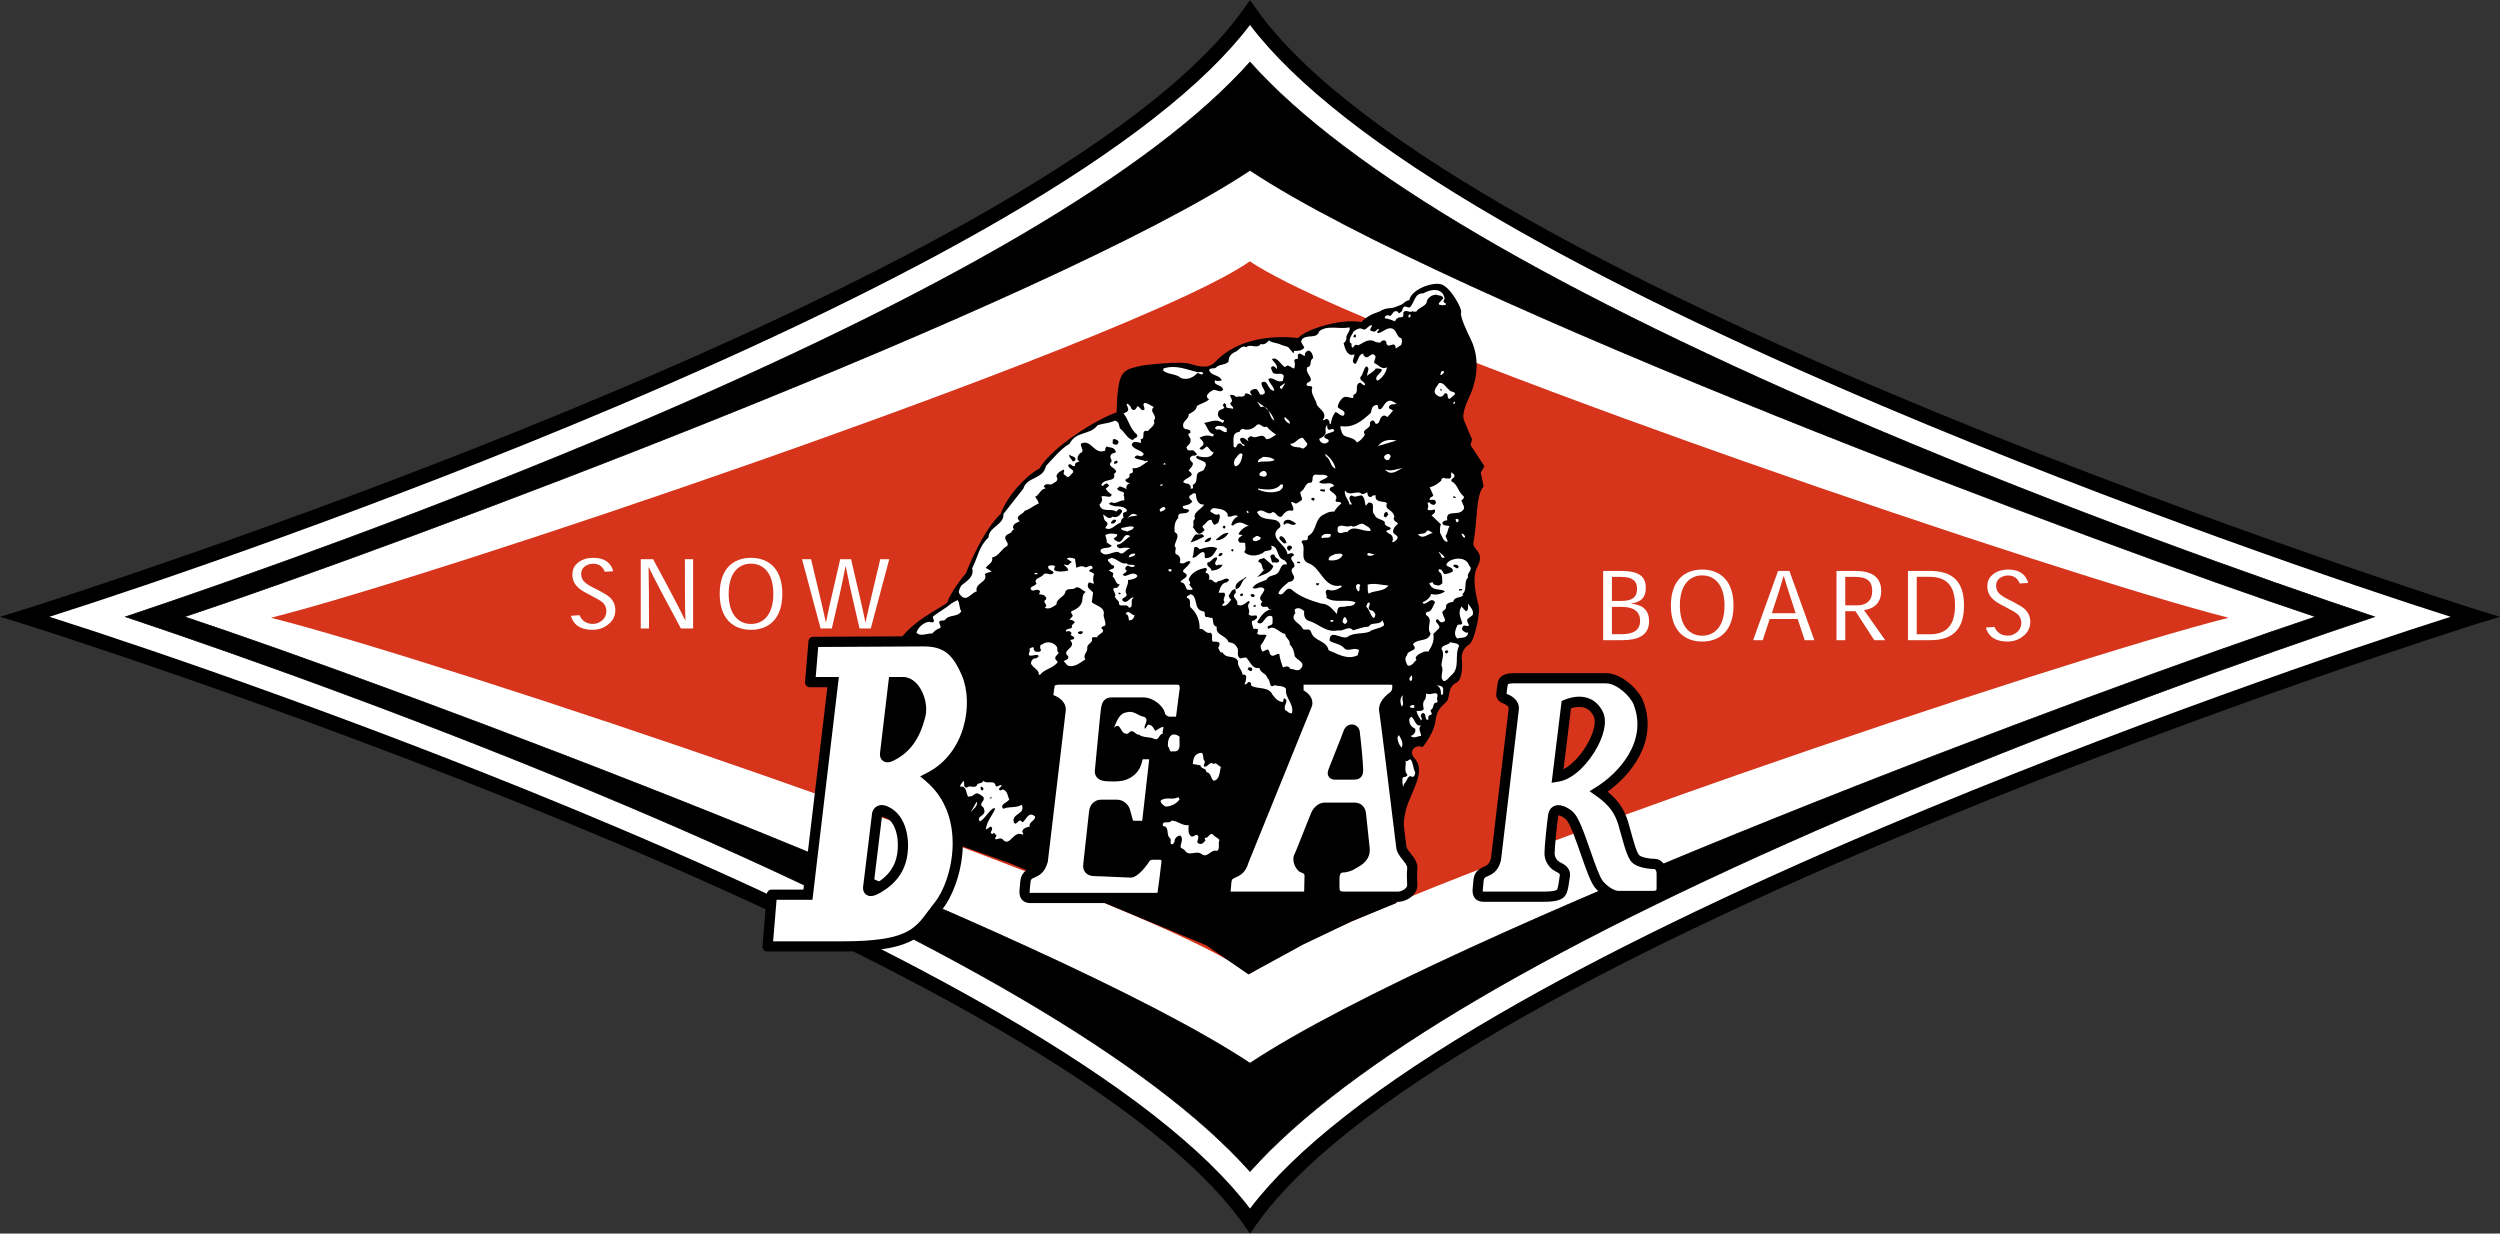 <?xml version="1.0" encoding="UTF-8"?><svg id="_レイヤー_2" xmlns="http://www.w3.org/2000/svg" viewBox="0 0 426.12 210.257"><rect x="0" y="0" width="426.12" height="210.257" fill="#333333" stroke="none"/><defs><style>.cls-1,.cls-2,.cls-3{fill:#fff;}.cls-2{stroke-linecap:round;}.cls-2,.cls-4,.cls-3{stroke:#000;}.cls-2,.cls-3{stroke-linejoin:round;stroke-width:1.597px;}.cls-4{stroke-width:.123px;}.cls-5{fill:#d6341b;stroke:#d6341b;stroke-width:0px;}</style></defs><g id="_レイヤー_1-2"><g><path class="cls-1" d="M419.418,103.957c-1.708-.522-172.372-54.285-205.357-101.123l-1.002-1.421-1,1.421C179.072,49.672,8.408,103.436,6.699,103.957l-3.834,1.171,3.834,1.171c1.709,.523,172.373,54.285,205.36,101.122l1,1.422,1.002-1.422c32.985-46.838,203.649-100.6,205.357-101.122l3.836-1.171-3.836-1.171Z"/><g><g><path d="M422.231,103.941c-1.731-.529-174.722-55.025-208.157-102.501l-1.016-1.44-1.013,1.44C178.608,48.916,5.618,103.413,3.886,103.941l-3.886,1.187,3.886,1.187c1.732,.53,174.723,55.025,208.159,102.501l1.013,1.441,1.016-1.441c33.435-47.476,206.425-101.971,208.157-102.501l3.889-1.187-3.889-1.187Zm-166.818,68.956c-20.464,11.873-34.7,23.001-42.355,33.102-7.652-10.101-21.887-21.229-42.352-33.102-17.424-10.11-39.438-20.819-65.43-31.833-40.626-17.213-80.529-30.758-96.859-35.936,16.33-5.178,56.233-18.723,96.859-35.937,25.992-11.012,48.006-21.722,65.43-31.832,20.466-11.873,34.7-23.001,42.352-33.102,7.654,10.101,21.891,21.229,42.355,33.102,17.425,10.11,39.438,20.819,65.43,31.832,40.628,17.214,80.528,30.76,96.859,35.937-16.331,5.177-56.231,18.723-96.859,35.936-25.991,11.014-48.005,21.723-65.43,31.833Z"/><path class="cls-4" d="M319.267,72.907c33.006,13.984,65.544,25.559,85.447,32.222-19.903,6.662-52.441,18.237-85.447,32.22-54.086,22.916-89.747,43.848-106.209,62.316-16.46-18.468-52.121-39.4-106.209-62.316-33.002-13.983-65.544-25.558-85.443-32.22,19.899-6.662,52.441-18.237,85.443-32.222,54.087-22.915,89.749-43.846,106.209-62.316,16.462,18.47,52.123,39.4,106.209,62.316Zm-106.209,108.324c33.697-22.338,145.395-64.039,181.631-76.103-36.236-12.064-147.934-53.765-181.631-76.103C179.364,51.364,67.668,93.064,31.428,105.128c36.24,12.064,147.936,53.764,181.63,76.103Z"/></g><path class="cls-5" d="M213.018,166.007c-11.045-8.266-61.65-26.433-83.182-33.958-34.037-11.895-69.42-23.181-83.651-26.753,14.038-3.528,48.482-14.579,82.906-26.659,21.392-7.506,71.894-25.684,83.938-34.091,12.566,8.429,62.938,26.595,84.239,34.091,34.382,12.099,68.675,23.142,82.589,26.658-14.225,3.57-49.612,14.858-83.654,26.754-21.536,7.525-72.141,25.692-83.185,33.958Z"/><g><path d="M232.035,54.89c-3.722-.619-9.431,1.242-10.795,2.731-4.22-.496-10.302,0-14.149,4.097-1.255,1.335-3.103,.619-4.468,.247-1.366-.371-7.199,.124-8.688,.497-1.489,.372-2.607,.622-3.103,2.482-.496,1.862-.496,5.337-.496,5.337-3.599,1.242-11.045,5.957-13.156,9.556-2.482,1.366-5.585,4.84-6.577,7.694-3.103,2.978-5.585,9.185-5.957,10.177-1.49,1.737-2.979,4.095-3.102,4.84-.125,.744-7.2,3.351-9.185,8.315l-7.26,2.109-1.055,23.829,12.411,4.717,15.885,5.708,18.369,7.695,14.893,6.204,7.197,4.965,9.309-5.088,8.315-3.972,7.569-3.102s.87-12.659,1.615-15.762c.744-3.103,3.617-6.594,1.489-8.936-1.24-1.365,.495-2.482,1.363-1.862,0,0,1.987-2.357,2.234-4.591,.251-2.233,1.489-2.607,1.987-3.351,.498-.746,.024-2.308,1.612-3.103,.994-.497,.994-2.979,.868-3.971-.123-.994,.375-1.986,1.242-2.483,.868-.496,1.987-5.336,1.613-6.701-.37-1.366-1.188-4.731-.247-6.454,1.489-2.73-.868-2.978-.621-4.22,.246-1.241,.372-2.979,.498-4.219,.123-1.242,.246-4.468,1.237-5.337l-.493-2.358,.619-1.116-2.359-3.6,.251-.993s-.87-1.986-1.365-3.228c-.498-1.24,.744-3.599,1.114-4.468,.375-.868,2.138-5.16,0-9.433-.493-.992-1.859-3.847-1.612-4.467,.249-.62-1.859-4.469-3.475-4.84-1.615-.372-5.087,.992-5.338,2.731-.868,.123-.868,.62-1.613,.868-.744,.247-1.114,.497-1.735,.497s-1.243,.249-1.613,.496c-.374,.249-1.74,.372-3.229,1.862Z"/><g><path d="M165.575,114.52c-1.874-4.43-4.093-6.077-8.188-6.077-2.754,0-12.953,.064-18.785,.103-.417,.003-.765,.324-.799,.739l-.581,6.971c-.018,.225,.058,.446,.209,.614,.154,.165,.369,.26,.594,.26h3.002l-4.09,34.502h-5.427c-.419,0-.769,.32-.804,.74l-.745,8.935c-.019,.225,.058,.447,.209,.612,.153,.167,.369,.261,.594,.261h12.845c5.379,0,8.866-.497,11.309-1.611,2.312-1.054,3.44-2.573,4.633-4.182,.335-.45,.682-.918,1.066-1.393,1.59-1.964,3.283-5.966,3.484-10.478,.15-3.399-.494-8.112-4.241-11.84,6.841-4.251,7.788-13.252,5.713-18.156Zm-15.225,24.449c.095,.018,.286,.077,.608,.265,1.868,1.1,2.336,3.965,1.97,6.317-.33,2.126-1.505,3.767-3.589,5.017-.171,.103-.314,.182-.431,.241l1.442-11.839Zm1.442-11.012l1.285-10.826h.834c.524,0,.957,.415,1.228,.761,.792,1.012,1.188,2.691,.906,3.822-.786,3.146-2.103,5.084-4.252,6.243Z"/><path d="M200.7,114.959h-19.982c-1.932,0-2.509,.858-2.653,1.578-.13,.651-.254,1.824-.259,1.874,.002-.005,.002-.01,.002-.016-.15,1.199,.909,1.622,1.307,1.78,.583,.233,.847,.597,.812,.77-.005,.019-.009,.04-.011,.063l-3.025,25.522c-.286,1.019-.655,1.183-1.313,1.476l-.225,.101c-1.319,.609-1.417,1.78-1.459,2.279l-.123,1.351c0,.006-.001,.019-.002,.024-.049,.714,.099,1.248,.458,1.633,.33,.355,.802,.535,1.403,.535h21.284c1.732,0,2.046-.865,2.127-1.708,.008-.091,.016-.176,.03-.243,.127-.635,.58-4.525,.631-4.967-.003,.022-.008,.043-.011,.065,.103-.519-.051-1.093-.416-1.536-.381-.464-.947-.732-1.553-.732h-1.18c-1.295,0-1.873,.665-2.305,1.384-.305,.509-1.219,1.466-1.573,1.655-.333-.01-1.298-.053-2.238-.097-1.546-.071-3.299-.15-3.812-.15-.126,0-.207-.01-.257-.021,.001-.024,.001-.05,.005-.086l.433-3.913c.263-2.362,.535-4.803,.561-5.091,.006-.075,.054-.446,.313-.446h2.731c.367,0,.538,.438,.538,.442,.047,.139,.113,.398,.182,.673,.095,.371,.202,.79,.314,1.126,.288,.863,1.019,1.358,2.006,1.358h1.304c.898,0,1.554-.594,1.669-1.514,.052-.413,1.113-9.7,1.182-10.382,.059-.591-.108-1.153-.459-1.538-.307-.34-.739-.527-1.213-.527h-1.055c-.71,0-1.616,.307-1.909,1.765-.181,.909-.801,1.573-1.747,1.871-.608,.192-2.172,.159-2.698,.094-.068-.009-.118-.018-.156-.029l.189-1.977c.246-2.596,.757-7.995,.843-8.454l.006-.029c.021-.102,.046-.227,.069-.314,.018,0,.04-.001,.065-.001h5.336c1.013,0,1.943,1.005,1.997,1.312,.188,1.132,1.46,1.978,2.471,1.978h1.179c1.341,0,1.589-.731,1.657-1.447l.015-.14c.033-.308,.188-1.477,.336-2.607l.282-2.159c.09-.725-.099-1.393-.53-1.882-.4-.451-.958-.7-1.573-.7Z"/><path d="M240.448,145.477c-.37-.456-.715-.886-.74-1.238,0-.016,0-.032-.005-.048-.275-2.281-2.717-22.317-2.904-23.196-.084-.381,.409-1.052,1.169-1.594,.799-.571,1.08-1.514,1.08-2.209v-.743c0-.343-.129-.653-.378-.901-.485-.486-1.309-.588-1.915-.588h-14.399c-1.307,0-1.902,.739-1.902,1.426v1.294c-.016,.248-.005,.897,.482,1.296,.062,.05,.136,.094,.211,.124,.539,.216,.804,.541,.814,.725l-10.77,26.563c-.011,.03-.021,.061-.03,.091-.29,1.065-.658,1.228-1.328,1.526l-.226,.101c-1.319,.609-1.416,1.78-1.458,2.279l-.123,1.351c-.002,.006-.002,.019-.002,.024-.03,.411-.02,1.009,.394,1.454,.409,.44,.999,.496,1.464,.496h12.411c.318,0,.91,0,1.329-.418,.408-.408,.408-.976,.408-1.163,0-.357,.019-1.042,.034-1.645,.016-.554,.028-1.032,.028-1.272,0-1.503-1.051-1.884-1.499-2.048-.044-.016-.101-.036-.138-.052-.161-.197-.314-.608-.263-.737,.197-.357,.855-2.016,1.833-4.503,.479-1.22,.933-2.37,1.05-2.626,.218-.482,.542-.705,.692-.705h5.151c.099,0,.157,0,.192,.286,.059,.481,.508,4.714,.616,5.871,.081,.841-.434,1.197-1.228,1.643-.172,.095-.335,.188-.478,.288-.252,.177-.873,.35-1.09,.35-1.432,0-2.357,1.097-2.357,2.793v1.488c0,.763,.216,1.365,.64,1.789,.44,.439,1.081,.662,1.904,.662h9.124c.907,0,1.921-.424,2.579-1.082,.503-.504,.768-1.107,.768-1.74,0-.227-.01-.474-.024-.736-.027-.586-.059-1.252,.02-1.968,.129-1.141-.576-2.01-1.139-2.708Zm-10.238-19.133c.183,1.672,.4,4.171,.4,4.749v.06h-2.313c.112-.307,.483-1.23,.844-2.129,.434-1.081,.804-1.997,1.069-2.68Z"/><path d="M283.351,146.967c-.372-.373-.833-.58-1.299-.58-.698,0-2.024-.16-2.632-.593-.434-.36-1.084-2.744-1.435-4.025-.173-.644-.34-1.25-.501-1.766-.653-2.091-1.691-3.617-3.474-5.059,3.884-2.792,8.724-8.572,6.063-15.468-.728-1.885-3.628-4.737-6.34-4.737h-15.78c-1.934,0-2.511,.859-2.653,1.579-.128,.65-.254,1.825-.259,1.874,0-.006,.002-.011,.002-.016-.15,1.198,.907,1.621,1.308,1.78,.581,.233,.846,.597,.81,.77-.002,.019-.007,.041-.01,.062l-3.025,25.523c-.286,1.017-.656,1.182-1.312,1.476l-.228,.101c-1.316,.609-1.415,1.779-1.457,2.278l-.123,1.353c-.002,.006-.002,.019-.002,.024-.05,.713,.098,1.248,.458,1.632,.33,.355,.802,.534,1.4,.534h10.198c2.086,0,3.477-.25,3.975-1.499,.249-.619,.378-1.56,.493-2.391l.055-.402c.215-1.502-1.016-2.117-1.679-2.448-.441-.221-.92-.789-.92-1.512,0-.948,.364-4.735,.611-6.332,.01-.076,.027-.123,.039-.151,.252-.011,.928,.325,1.322,.724,.655,.653,1.661,3.535,2.471,5.849,.912,2.623,1.703,4.887,2.45,5.769,.957,1.13,2.555,2.271,3.965,2.271h5.834c.834,0,1.438-.2,1.85-.613,.572-.57,.572-1.325,.572-1.932v-2.234c0-.695-.274-1.366-.75-1.84Zm-15.576-26.24c1.083-.348,2.932-.582,3.869,1.375,.407,.852,.084,2.487-.841,4.267-1.119,2.15-2.794,3.962-4.301,4.749l1.272-10.391Z"/></g><path class="cls-1" d="M246.232,50.848c-.076,.232-.076,.386-.231,.54,.155,.078,.231,.387,.464,.31,0,.541-.464,.154-.617,.386-.155-.231-.616,.078-.616-.386l.77-.85c-.153-.618-.77-.386-1.159-.618-.692,0-1.312,.386-1.62,1.003,0,1.005-1.388,1.082-1.775,1.853-.231,0-.539,.154-.618-.078-.54,.464-1.159-.386-1.623,.232-.073,.31,.158,.695-.306,.85-.463-.077-.851,.155-1.082,.54v.156c-.619-.232-1.156-.464-1.775-.54-.076-.232,.076-.309,.231-.463,.155,0,.388-.156,.54,.077,.616-.077,.543-1.081,1.391-.773,.076,.154,.309,.463,.464,.154,.537-.232,.231-.772,.769-1.002,.311,0,.542,.231,.851,.153,.851-.771,.771-2.47,2.316-2.392,1.158-.697,3.244-1.083,3.629,.848Z"/><path class="cls-1" d="M240.443,53.627c-.079,.156,.076,.387-.155,.464h-.23c0-.154,0-.618,.385-.464Z"/><path class="cls-1" d="M233.495,56.253c.308,.232,.768,.386,1.001,.154,.157-.154,.311-.386,.542-.308,0,.308-.542,.463-.152,.694,.924-.154,1.62-1.235,2.623-.694,.616,.463,.616,1.389,1.312,1.545,.232,.307,.155,.848,0,1.157l-.927,.618c-.076-1.699-1.465,.464-1.62-1.159-.308-.54-.851-.077-1.082,.154-.232,0-.695-.077-.928-.231-1.079-.539-1.928,.308-2.776,.694-.31-.308-.773,.078-.851,.387-.54-.078,0-.773-.54-.851-.231-.85,.385-1.312,.617-1.93,.463-.31,1.006-.695,1.543-.386,.619,.386,1.006-.851,1.623-.618l-.385,.771Z"/><path d="M231.1,57.103c0,.154,.076,.386-.076,.386h-.311c-.077-.155,.155-.695,.387-.386Z"/><path d="M227.858,58.492c0,.232,.076,.54-.155,.696-.233-.156-.309-.696-.077-.927,.077-.077,.309,.154,.232,.231Z"/><path d="M215.503,63.279c-.386-.386-1.003-.541-1.235-1.081,0-.231,.232-.54,.541-.387,.308,.463,.694,.927,.694,1.468Z"/><path class="cls-1" d="M204.076,63.433c.387,.078,.85-.231,1.003,.232-.308,.386-.616-.078-1.003-.078-.694,.773-1.699,1.236-2.779,.85-.85-.772-2.085-.54-3.012-1.235v-.386c2.084-.694,3.939,.154,5.79,.617Z"/><path class="cls-1" d="M246.08,63.279c.152,.308-.232,.463-.388,.618h-.231c.155-.154,.076-.85,.619-.618Z"/><path d="M211.257,63.665c-.155,0-.31,.078-.387-.078,.078-.154,.232-.154,.387-.154v.232Z"/><path d="M231.1,63.819c0,.154,.076,.309-.076,.387-.155,0-.311,0-.388-.156-.155-.308,.309-.463,.464-.231Z"/><path d="M211.411,65.828c-.309,.54-.771,0-1.159,.154-.153-.541,.387-.694,.387-1.158,.386,.153,.694,.617,.771,1.004Z"/><path d="M230.869,66.445c-.232,.54-.928,.076-1.235,.386l.385-1.623c.851-.154,.387,.927,.851,1.237Z"/><path class="cls-1" d="M218.514,66.29c-.231-.076-.462-.076-.308-.462l.85-.54c-.078,.307-.464,.694-.541,1.002Z"/><path class="cls-1" d="M247.006,66.445c.231,.463,1.001,.154,1.001,.771l-.927,.773c-.616-.079,0-1.159-.849-.927-.463,.927-1.158,.54-1.622,0-.306-.618,.39-1.313,.695-1.775,.774-.155,1.159,.77,1.701,1.158Z"/><path d="M228.398,67.063c-.232,.154-.309,.386-.54,.232-.232-.232-.155-.619-.464-.849-.154,0-.386,.076-.386-.156,.617-.308,1.234,.232,1.39,.773Z"/><path d="M245.692,66.29c0,.156,.077,.386-.076,.386l-.155-.386h.231Z"/><path d="M227.625,68.452c.077,.386-.155,.386-.386,.54-.232-.154-.077-.54,.154-.695,0,.078,.076,.233,.231,.155Z"/><path class="cls-1" d="M238.048,68.838c-.387,.154-.925-.078-1.235,.386-.308,.541,.385,.463,.616,.773l-.924,1.08c-.232-.078-.388-.308-.696-.232-.851,.31-.463,1.468-1.313,1.391-.153-.155-.153-.386-.385-.541-.309-.077-.54,.155-.616,.386,.308,1.081-1.544,1.003-.851,2.008-.309,.54-.852,1.158-1.389,1.312-.695-1.235-2.394-.462-2.626-2.007-.155-.232-.155-.541-.155-.773,2.239,.387,3.708-.926,5.173-2.239,.155-.54,.155-1.158,.774-1.312,.849-.31,.074,1.004,1.001,.618,.464-.463,.695-1.313,1.47-1.391,.464,0,.769,.31,1.156,.541Z"/><path class="cls-1" d="M217.202,71.695c-1.082-.54-.54-2.625-2.317-2.317l-.618-.926c1.235,.85,2.548,1.777,2.935,3.243Z"/><path class="cls-1" d="M248.007,68.452c0,.154,0,.308-.152,.386h-.153c0-.154,.074-.386,.306-.386Z"/><path class="cls-1" d="M196.664,69.378c-.926,.851,.772,1.391,0,2.317,.386,.773-.694,1.313-1.003,1.776-1.391-.31-.232,1.312-1.235,1.39l.077,.618c-.54,0-1.39-.54-1.622,.386,.464,.772,1.39,.772,2.008,1.391,.154,.386-.231,.386-.387,.54-.309-.078-.694-.31-1.004,0-.076,.078-.154,.078-.076,.23,.54,.387,1.312,.311,1.853,.618,.076-.076,.154-.154,.232-.154l.154,.154c-.772,.464-1.544,1.314-2.624,1.159l.076,.695c-.154,.154-.463,.154-.618,.384,.232,.619-.463,.619-.695,.927,.078,.387,.541,.464,.85,.618-.386-.077-.85,.463-.618,1.003-.309-.308-.772-.385-1.158-.54-.154,.232-.386,.232-.463,.387,.231,.694,1.544,.307,1.081,1.158,.231,.232,.076,.618,.155,.85-.85-.079-1.468,.771-2.24,.308l-.386,.232c.155,.308,.618,.308,1.004,.463,.541,0,1.467,0,2.007,.54,.231,.618-.617,.309-.617,.773l.077,.694c-.308,.076-.464,.463-.464,.772-.926,.31-1.699,1.543-2.624,.927,.078-.31,.618-.618,.232-1.005-.54-.307-.464-.848-.618-1.312,.463,.231,.927,1.005,1.621,.386,.772,.308,1.313-.308,1.621-.85,.078-.232-.154-.232-.232-.386-.386-.154-.54,.154-.771,.386-.85-.694-2.548,.31-2.856-1.234,.386-.31,.618-.851,.308-1.313,.541-.387,1.621,.462,1.776-.387-.387-.232-.927-.618-1.003-1.081,.232,0,.385-.309,.54-.385,0-.232-.155-.232-.308-.387-.232-.077-.387,.155-.618,.232v.155c-.078,0-.31,0-.387-.155,.463-1.235,2.626-.386,2.163-1.853l.386-.386c-.154-.771-1.699-.926-.772-1.776,0-.386-.463-.77-.078-1.158,.154-.386,1.081-.154,.695-.694-.31-.618-1.005-.464-1.467-.695-.232,.232-.31,.386-.232,.695-1.929,.849-2.393-2.085-4.17-1.158-.078,.54,.386,.848,.232,1.389-.462,.232-.926,.694-.773,1.39l.311,.231c-.387,.155-.774,.155-.774,.619v.154c-.54,.232-.695-.618-1.159-.154,0,.695,.927,.617,.851,1.235-.463,.384-.773,1.235-1.313,.541-.695-.31,0-.695-.308-1.005-.463,.231-1.159,.541-1.237,1.158,.542,.85-.386,1.005-.849,1.391-.463,0-1.003-.232-1.312,.308l.309,.387c-.85,0-1.082,1.158-1.775,1.39,.231,.386,.54,.694,.618,1.158-.85,.308-1.545,1.004-2.395,1.235-.231,.617-1.853,.848-.849,1.775-.54,.309-1.158,.387-1.158,1.159,.462,.309-.308,.386-.232,.695-.308,.308-.772,.308-1.004,.695-.386,.694,.695,1.08,.232,1.698-.926,.386-1.39,1.775-2.549,1.931,.232,.926-.695,1.158-1.079,1.775l1.003,.617c-.31,.154-.851,.154-1.159,.464,.619,1.39-1.775,1.466-1.39,2.934-1.005,.232-1.699,1.93-2.78,.617-.54-.464-.076-1.158,.154-1.621,.927-.77,2.24-1.466,1.853-2.933,.927-1.777,1.159-3.784,2.781-5.251,0-1.775,2.701-2.163,2.547-4.014l3.397-4.324c.541-2.008,3.397-1.544,3.861-3.861,1.235-1.313,2.47-2.856,4.014-3.782,1.159-2.24,3.475-1.391,4.787-3.166,.927-.31,2.007-.31,2.934-.773,.695,.155,.695,.695,.85,1.313,.849,.618,1.235,1.775,2.239,2.007,.155-.462,.926-.308,.695-.926-1.235-1.005-1.39-2.471-2.316-3.629,.231-.078,.618-.231,.771-.462,.155-.463-.231-.773-.231-1.159,.387-.078,.463,.386,.773,.54-.155,.155,.076,.309,.232,.463,.462,.232,.694-.386,.849-.618,.463,.154,.617,.926,1.158,.618,.154-.463-.386-.772,0-1.158,.618,0,1.081,.463,1.621,.694Z"/><path d="M207.242,70.845c-.076,.154-.232,.154-.386,.154l-.154-.307c.154,.077,.464-.079,.54,.153Z"/><path class="cls-1" d="M219.827,72.236c-.386-.155-.85-.541-.926-1.003l.154-.155c.231,.386,.927,.618,.771,1.159Z"/><path class="cls-1" d="M215.889,72.7c.541,.616,1.159,1.08,1.622,1.389-.541,.308-1.004,.772-1.7,.772-.618-1.313-1.698,.078-2.393-.464-.386-.154-.54,.155-.772,.386l.154,.463c-.31-.232-.694-.694-1.158-.618-.541,.154-.154,.618,0,.85,.076,.308,.54,.155,.463,.54-.387,.156-.463-.695-1.004-.384-.386,.153-.309,1.002-.85,.462,.078-.926-.385-2.394,1.005-2.471,.154-.31,.154-.386,.54-.541,.926,.387,1.853,0,2.47-.694,.694-.31,.926,.694,1.622,.309Z"/><path class="cls-1" d="M226.313,72.468c-.154,.077-.078,.308-.078,.385,.232,1.004,1.082-.308,1.159,.619-.541,.386-1.545,.309-1.699,1.004,.232,.463,.85,.232,.772,.771-.387,.387-.85,.463-1.235,.154-.309-.154-.309-.462-.386-.618,.386-.154,.693-.308,1.003-.694,.31-.463-.231-1.389,.464-1.621Z"/><path class="cls-1" d="M209.095,73.084v.541c-.618,.232-1.004-.694-1.699-.386l-.309-.232c.155-.618,1.081-.387,1.545-.308,.155,.232,.386,.232,.463,.384Z"/><path class="cls-1" d="M222.837,75.634c0,.384-.462,.694-.771,.848-.618-.464-1.775,0-2.161-.848,.926,.076,1.312-1.081,2.161-1.005l.771,1.005Z"/><path d="M190.641,75.247c.078,.232-.154,.387-.231,.54-.386,0-.772,0-.772-.386l.077-.54c.387-.078,.695,.078,.927,.386Z"/><path class="cls-1" d="M234.885,76.018c.768-1.08,2.007-1.157,3.163-.926l-3.163,.926Z"/><path class="cls-1" d="M211.797,77.485c-.154,.851-.386,1.777-1.158,2.008-.464-.232-.31-.851-.156-1.236,.31-.232,.85-1.466,1.313-.772Z"/><path class="cls-1" d="M227.625,79.879c-.927-.309-.772-1.622-1.622-2.084,0-.154-.076-.233-.154-.31l.154-.076c.695,.616,1.467,1.467,1.622,2.47Z"/><path class="cls-1" d="M237.045,77.795c-.153,.23-.153,.462-.385,.618-.388,.076-.695-.155-.774-.54,.155-.387,1.006-.85,1.159-.078Z"/><path d="M183.307,78.413c-.154,.076-.232,.308-.464,.231-.154-.386-.773-.77-.541-1.158,.309,.387,1.081,.232,1.005,.927Z"/><path class="cls-1" d="M217.28,78.413c-1.005,.463-1.855,.076-2.858,.386-.077-.541,.54-.618,.85-.926,.771,0,1.467,.076,2.008,.54Z"/><path d="M190.487,78.643c.078,.233-.154,.233-.231,.387h-.386c-.078-.31,.386-.694,.617-.387Z"/><path class="cls-1" d="M198.671,79.03v.154h-.386l.155-.308c.076,.077,.076,.154,.23,.154Z"/><path class="cls-1" d="M239.052,79.802c-.695,.231-1.544,1.157-2.547,.617-.077-.232-.388-.076-.309-.386,.927,.386,1.928-.154,2.856-.231Z"/><path class="cls-1" d="M215.889,80.651c.154,.463-.232,.54-.464,.618-.308-.154-.771,0-.771-.463,.155-.462,1.004-.848,1.235-.154Z"/><path class="cls-1" d="M247.855,80.882c.308,.697-.617,.541-.464,1.159,1.08,.463,1.08,1.776,2.086,2.548,.153,.31-.155,.54-.387,.695,.155,.695,.851,1.235,.155,1.775-.774,.848-2.934-.232-2.55,1.622-.385,0-.616,.153-.849,.385,0,.618,.849,.464,1.233,.618-.306,.463-.306,1.081-.616,1.545-.232,.308,.387,.695,.231,1.158-.771-.154-.849-1.002-1.235-1.544,0-.463-.076-1.081,.155-1.467l-1.622-1.545c.231-.076,.387-.308,.616-.54-.074-.154,.079-.386-.153-.463-.308,.154-.848,.232-1.158,0,.231-.463,.155-.695,0-1.159,.155,.079,.231,0,.31-.077,.232,.31,.463,.463,.848,.463,.311-.232,.385-.387,.153-.771-.23-.155-.616-.079-.925-.079-.076-.539,.464-.385,.619-.77l-.619-1.39c.771-.155,1.467-.619,2.007-1.159-.076-.308,.155-.308,.388-.463,.232,.231,.695,.078,1.001,.155,.463-.233,.157-.697,.31-1.081,.152,.078,.311,.308,.464,.384Z"/><path class="cls-1" d="M226.313,81.191c-.31,.542-1.081,.463-1.467,1.005,.771,.618,2.007-.31,2.548,.618-.232,.231-.927,.153-.695,.77,.541,.541,1.467,.851,.927,1.7,.153,.54,.772,0,1.004,.54-.464,.308-1.004,1.004-1.235,1.389-.464-.076-1.081,.078-1.545,.387-1.931,.694-1.235,2.933-2.933,3.784,0,.231,.076,.54-.232,.694-.309,.077-.695-.154-.849,.309,.926,1.005-.464,3.012,1.233,3.628,2.163,.773,2.549,4.401,5.561,3.784-.078,.077,.076,.155,.076,.232-.695,.386-1.466,.85-2.393,.464-.773,.309,0,.926-.232,1.389,1.313,1.005,3.474,.154,4.943,.773-.232,.85-1.312,.54-1.934,.772-.385,0-.925-.077-1.08,.386l-.152,.85c-.695-.772-1.391-1.775-2.626-1.775-1.854-.541-3.706-1.158-5.174-2.472-1.081-.462-1.157,1.391-2.162,.773,.232-.85,1.159-1.467,1.776-2.009,.541,0,.85-.308,.926-.77-.152-.619-.926-1.236,0-1.776,.309-.85-1.312-1.39,0-2.007-.308-.619-.771-.233-1.157-.156-.078-1.699-3.629-2.856-1.235-4.632,.154-.541-.232-.927-.694-1.158-1.081-.311-2.626,0-3.244-1.391,.926-.927,1.775,.772,2.627,0,.617-.078,.77,1.004,1.543,.772,.463-.618,.925-1.235,1.853-1.003,.695-.386-1.158-2.161,.54-1.235,.31,0,.695-.386,1.081-.619,.077-.539-.386-.848-.231-1.388,.849-.387,.695-1.621,1.775-1.544,.541-.309-.077-1.234,.772-1.391,.695,.157,1.544-.154,2.085,.309Z"/><path class="cls-1" d="M198.208,82.659c-.155,.232-.387,.078-.541,.155,.078-.078,.309-.464,.541-.155Z"/><path class="cls-1" d="M218.669,82.659c.077,.463-.231,.771-.618,1.003-1.157,.463-2.626,.232-3.629-.232v-.153c1.235,.153,2.934,.463,3.861-.695,.154,0,.308-.078,.386,.077Z"/><path d="M225.849,83.43c0,.154,0,.311-.154,.387l-.695-.155c0-.463,.54-.154,.85-.232Z"/><path class="cls-1" d="M232.104,84.204c.385,.076,.616-.156,.927-.309,.076,.386,.153,1.005,.771,.773,.155-.309,.461-.232,.693-.232-.232,1.081,.927,1.004,1.546,1.158,.155-.077,.231,.155,.387,.232-.155,.155-.155,.54,0,.771,.538,.464,1.233,.772,1.233,1.623-.306,.153,0,.308,0,.463,.155,.385,.695,.23,.542,.694-.463,.308-.695,.694-.774,1.234,.079,.619,1.238,.619,.619,1.391-.232,.154-.387,.463-.771,.386,.308-.54,.079-1.234-.464-1.39l-.54-.387c.155-.462,.772-.076,.772-.616-.385-.31-1.159-.31-1.004-1.005-.54-.618-1.467-.386-1.778-1.312-.692-.54,.39-2.084-1.001-2.008l-.463,.541c-.232-.462-.079-1.312-.695-1.775-.617,0-1.159,.464-1.699,0-.693,.232-.309,.85-.155,1.234,.079,.079,.155,.155,.155,.31h-.387c-.153-.851-1.002-1.545-.769-2.396,.692,1.159,2.16-.154,2.855,.619Z"/><path class="cls-1" d="M205.235,85.98c-.387,.848-2.009,1.312-1.545,2.469-.618,.386,0,.927-.386,1.391,.386,.386,.54,1.081,1.159,1.158,.308-.076,.616-.387,.848-.618,0-.309-.463-.386-.308-.772,.54-.231,.771-1.081,1.467-1.004,.154,.232,.154,.619,.54,.849,.232-.076,.54-.231,.695-.463,.077-.462,.462-1.081,0-1.388-.463,.386-.927-.155-1.389-.387-.078-.308,.308-.54,.54-.618,.849,.154,1.853,.078,2.393,1.005,0,.154-.076,.386,.156,.462,.54,.078,1.08-.462,1.621-.077-.618,.309-1.005,.849-1.158,1.466,.308,.387,.54-.231,.848-.231,.85-.463,1.467,.231,2.163,.386-.619,.077-1.467,.772-1.776,1.39,.155,.232,.463,.077,.695,.232-.309,.232-.927,.462-.695,1.003,.231,.54,.849,.078,1.157,.386-.076,.464,.232,1.158-.231,1.467,.926,.85,2.239,.695,3.243,.154,.386-.694,1.853,0,1.391-1.234,1.466,.231,.77,2.083,2.239,2.469,.232,.233,.54,.464,.386,.773-1.003-.31-1.003,.926-1.467,1.389-.54,.617-1.545,.31-1.931,1.159-.772,.384-1.853,.539-2.393,1.389,.618,.464,1.389-.541,2.007,.23,0,.773-1.389,1.391-.309,2.163-.232,.078-.232,.31-.309,.463,.386,.927,1.081-.154,1.39,.772h.541c-1.235,.155-2.007,1.313-2.548,2.24,1.158,.926,1.235-1.545,2.548-1.005,.154,.308,.078,.772,.078,1.159-.078,.617-1.237,.232-.696,1.004,1.004-.772,1.853,.694,2.857,.849,0,.696,.927,1.002,.771,1.775,.54,.541,.771,1.235,.85,2.007,.386,.695,2.008,1.081,1.004,2.161-.464,.541-1.158,0-1.775,0-.232-.616-.85-.385-1.236-.23-.231-.772-.541-1.467-.618-2.316-.54-.077-.927,.54-1.389,.232-.387-.232-.155-.771-.619-1.003l-.849,.386c-.153-.232-.385-.694-.309-1.081,.464-.54,.695-1.158,1.004-1.698-.464-.31-1.235,.154-1.622-.31,.078-.231,.154-.386,.154-.695-.308-.154-.386-.154-.772-.076-.078-.464-.386-.851-.231-1.391,.31,0,.618-.231,.849-.54,0-.078,0-.31-.154-.386-.541,0-.927,.232-1.313-.232,.463-.772-.541-1.235,.232-2.007l-.232-.232c-.541,.386-1.158,1.081-1.931,.617,.309-.927-1.158-1.159-.23-2.007-.078-.232,.076-.464-.156-.619-.616,.078-.771,.773-1.08,1.159,.153,.155,.153,.54,.463,.618-.387,.463-.695,1.081-1.391,1.081-.078,0-.154-.155-.232-.078,.078-.154,.464-.386,.464-.618-.464-.541,.463-1.159-.078-1.543h-.926c.232-.695,.462-1.7,1.39-1.776,.154-.154,.386-.231,.386-.462-.54-.543-1.158,.308-1.853,.232-.618,.848-.926-.618-1.621-.156,.232-.386,.154-1.235-.541-1.235,0-.309,.541-.618,0-.849-1.158,.231-2.471,.771-2.857,2.008,.078,.232,.31,.384,.232,.694l-.154,.154,.618,.771c-.232,.233-.618,.078-1.004,.078-.231-.464-.387-1.313-1.081-1.235,0-.386,.694-.541,1.005-1.005,.308-.694-1.083-.54-.387-1.234,.387-.386,.849-.771,1.081-1.235-.541-.54-1.081,.694-1.853,.078,.309-.541-.078-1.313-.618-1.391-.386-.463,.232-.926-.232-1.389,0-.772,1.081-1.853,0-2.393-.078-.695-.078-1.777,.618-2.394-.232-1.39,1.543-.309,1.853-1.313-.309-.386-1.157,0-1.081-.694,.464-.232,1.235-.155,1.621-.849-.308-.31-.771-.618-.386-1.004,.309-.078,.618-.618,1.003-.232,0,.771,.309,1.929,1.391,1.776Z"/><path d="M248.087,84.899c-.153-.078-.543,0-.385-.31,.153,.078,.538,0,.385,.31Z"/><path d="M224.074,85.053c0,.153-.077,.232-.077,.232-.232,.154-.386-.079-.541-.232,.077-.154,.463-.386,.618,0Z"/><path class="cls-1" d="M198.671,86.674c-.154,.308-.54,.464-.85,.54-.154-.076-.154-.232-.154-.386,.231-.232,.773-.695,1.003-.154Z"/><path class="cls-1" d="M212.801,87.214v.232c-.231,.078-.31-.154-.31-.386,.155,0,.232,.078,.31,.154Z"/><path d="M236.661,87.677l-.464,.541c-.079-.078-.155-.155-.31-.155,0-.232-.077-.54,.31-.772,.309-.154,.309,.31,.464,.386Z"/><path class="cls-1" d="M193.885,87.832c-.541,.232-1.313,0-1.776,.618,.232-.308,.618-.848,1.003-.848,.31-.078,.541,.154,.773,.231Z"/><path class="cls-1" d="M248.626,88.603c0,.079,0,.309-.155,.386-.309,.155-.231-.231-.385-.386,.076-.232,.385-.232,.54,0Z"/><path d="M190.255,88.682c0,.23-.232,.385-.386,.54h-.464c-.154-.31,.232-.387,.309-.619,.155,0,.463-.077,.541,.079Z"/><path d="M220.908,89.222c-.617,.772-1.312-.54-2.007,.231-.232-.154-.078-.463,0-.617,.694-.617,1.466,.077,2.007,.387Z"/><path class="cls-1" d="M233.647,90.457c-1.311,.309-2.934-1.159-4.014,.232-.617-.155-1.159,.54-1.623-.079,0-.307-.152-.77,.232-.926,.618-.308,1.312,.31,2.007-.077,.851,.54,1.47-.695,2.239-.231,.387,.308,1.082,.463,1.158,1.081Z"/><path class="cls-1" d="M193.267,89.84c-.155,.54-.773,.54-1.159,.77-.309-.23-1.003-.076-1.003-.616,.772-.078,1.621-.463,2.162-.154Z"/><path d="M208.863,89.685c0,.155,0,.386-.154,.386-.154,.077-.232-.154-.31-.231,.078-.232,.31-.309,.463-.155Z"/><path class="cls-1" d="M244.225,90.843c-.771,.078-1.696,1.235-2.547,.231,.54-.153,1.312,0,1.543-.617,.388-.154,.619,.232,1.004,.386Z"/><path d="M209.404,90.843c-.464,.772-1.237,1.235-2.008,1.235l-.154-.077c.54-.464,1.39-1.312,2.163-1.158Z"/><path class="cls-1" d="M190.41,91.074c.155,.618-1.081,.541-.309,1.004,1.466,1.158,1.158-1.621,2.547-.694-.772,.462-1.39,1.388-2.239,1.466-.154,.31,.231,.541,.463,.618,.541-.076,1.235-.232,1.775,0-.772,.155-1.234,1.39-2.007,.618-1.081-.154-2.085,1.003-3.011,0-.231-.54,.386-.618,.772-.694,.386,0,.926-.079,1.081-.386l-.849-.541c.078-.463-.154-.85-.232-1.235,.462-.386,1.389-.308,2.007-.155Z"/><path class="cls-1" d="M226.853,91.074c0,.851-.926,.463-1.39,.618-.155,.078-.155,0-.231-.077,.076-.694,1.081-.694,1.621-.541Z"/><path class="cls-1" d="M249.708,91.385v.231c-.387,.077-.463-.386-.618-.618,.308-.154,.461,.232,.618,.387Z"/><path d="M205.235,91.462c-.772,.386-1.467,.771-2.317,1.003,.308-.463,.463-1.08,.926-1.391,.464,.155,1.235-.308,1.391,.387Z"/><path class="cls-1" d="M214.885,91.615c0,.463-.463,.463-.771,.618-.232,0-.464,0-.618-.231,.076-.386,.386-.464,.618-.617,.308-.155,.54,.153,.771,.231Z"/><path d="M219.287,92.465c-.078,.232-.309,.078-.463,.154-.31-.386-1.159-.849-.54-1.234,.54,0,.85,.694,1.003,1.08Z"/><path d="M206.47,91.615c-.078,.463-.309,.695-.773,.772h-.386c.154-.462,.695-.772,1.159-.772Z"/><path d="M220.213,93.237c.077,.309-.309,.387-.387,.617-.232,.078-.309-.154-.386-.23-.308-.618,.541-.851,.772-.387Z"/><path d="M204.463,93.624c.926-.232,2.083-.695,3.011-.155-.387,.618-.772,1.545-1.622,1.621-1.004,.31-.078-.849-.849-1.003-.695,.154-1.159,1.159-1.777,.927,.31-.541,.155-1.237,.387-1.776,.308-.077,.618,.076,.85,.387Z"/><path d="M210.252,93.776c0,.078-.077,.156-.153,.232-.079,0-.155-.076-.232-.154-.079-.23,.308-.386,.385-.078Z"/><path class="cls-1" d="M246.232,95.013l-.152,.076c-.619,.078-.31-.618-.849-.849l.074-.154c.311,.308,.774,.541,.927,.927Z"/><path d="M208.399,94.394c0,.155-.232,.233-.308,.387h-.386c-.078-.31,.386-.773,.694-.387Z"/><path class="cls-1" d="M234.263,94.394c-.152,.309-.768,.464-1.156,.233l-.076-.156c.231-.539,.771,.156,1.232-.078Z"/><path class="cls-1" d="M193.498,94.394c0,.464-.694,.464-1.08,.619-.077-.464,.618-.773,1.08-.619Z"/><path class="cls-1" d="M228.861,94.627c-.463,.848-1.544,1.003-2.394,.848-.078-.694,.772-.848,1.235-1.081,.387,.078,.927-.231,1.158,.233Z"/><path d="M218.051,95.631c-.231,.463-.849,.154-1.235,.232-.078-.311-.154-.618-.309-1.005,.078-.309,.541-.464,.773-.23-.078,.54,.694,.462,.771,1.003Z"/><path class="cls-1" d="M183.229,95.245l.232,1.544c.386-.232,1.003-.386,1.39-.154,.463,.308,1.235-.771,1.391,.232-.155,.154-.695,.154-.541,.54,.31,.154,.618,.154,.773,.464-.156,.463-.232,1.08,0,1.543-.387,.232-.773-.463-1.005,.078-.309,.85,.541,1.004,.849,1.545l-.231,1.621c.771,.618,2.394,.85,2.008,2.239,.076,.54,.386,1.081,.308,1.697-.232,.155-.618,.155-.695,.464,.927,.773-.54,.927-.694,1.544-.387,.078-.771-.154-.927,.232,.308,.694-.772,.848-.772,1.545,.154,.772-.85,1.235-.31,2.006-.849,.541-2.007,1.544-3.088,1.005l-.616-.695c.308-.232,.926-.232,.77-.85-1.312-1.004,1.545-1.466,.387-2.625,0-.386,.771,0,.618-.618l-.618-.386c.154-.078,.154-.232,.154-.386-.232-.232-.386-.31-.696-.232l-.076,.078c-.078,0-.155-.078-.155-.233,.309-.462,1.236-.077,1.004-.85l.54-.539c-.231-.233-.54-.463-.927-.387,.078-.31,.463-.386,.541-.771-.078-.232-.386-.386-.232-.696,.771-.308,1.699-.848,1.853-1.775,.078-.541,0-1.158,.618-1.545-.618-.154-1.235-1.158-1.853-.618-.463,.309-1.313-.077-1.621,.541-.076,.927-1.545,1.158-1.545,2.239-.617,.386-1.234,.927-2.007,.54,.85-.463-.618-.926,.232-1.389,.154-.386-.154-.541-.386-.773l-.849-.153c.154-.077,.154-.31,.231-.463-.463-.773-1.544,.463-1.621-.618,.308-.31,.695-.31,1.003-.695-.619-1.004,.85-.926,1.235-1.621,.54-.386,1.158,.385,1.698-.232-.154-.541-1.081-.386-.926-1.159,.308-.153,.85-.153,1.158,0-.077,.232-.154,.387-.154,.695,.618,.386,1.699,.232,2.393,.078,0-.463-.538-.773-.77-1.003,.462-.078,.694,.308,1.002-.154l.387-.31-.849-.54c.154-.309,.926-.155,1.389,0Z"/><path d="M207.396,95.013c.309,.462-.772,.926,0,1.389,.232-.231,.618-.076,1.003-.154-.308,.694-1.158,1.003-1.93,1.003,0-.618-1.004-.695-.618-1.389,.618,0,.85-.927,1.544-.85Z"/><path class="cls-1" d="M192.031,96.015c.31,.464,1.005,.079,1.391,.387-.154,.386-.773,.232-1.004,.077l-.155-.077c-.386,.077-.695,.618-.231,.85,.155,.386-1.312,.695-.232,.926,.619-.154,1.545-.849,2.086,0-.232,.463-1.005,.619-1.623,.695,.155,.926-.771,1.699-.231,2.394,.078,.617-.694,.464-.772,1.004,.85,1.003,1.313-.695,2.008-.387-.85,.387,.154,1.623-.85,1.699-.309-.926-1.853,.232-1.699-1.003-.154-.232-.618-.541-.695-.927,.463-.462-1.08-1.544,.386-1.466l.463-.541c-.85-.154-.618-.927-1.235-1.391,.077-.153,.154-.385,.077-.617l-.694-.386c.155-.31,1.081-.155,.85-.85-.464,0-.694-.54-1.005-.771-.153-.463,.31-.31,.541-.542,1.004,.078,1.621,1.159,2.625,.926Z"/><path d="M217.048,96.479c-.463,1.313-1.776,1.391-2.78,1.932l1.158-1.236c-.463-.464-.154-1.235-.926-1.39-.078-.617,.618-.463,.926-.695l1.623,1.39Z"/><path class="cls-1" d="M250.404,96.402c.849,.694-.542,1.312-.157,2.008-.849,.77-.074,2.161-1.001,2.856l.152,.153c-.385,.618-1.465,.155-1.696,1.159-.464,.078-1.082,.154-1.237,.695,.155,.54-.385,.695-.617,1.004,0,.618,.464,1.004,.464,1.544-.232,.155-.542,.387-.851,.155-.23-.155-.309-.541-.619-.386-.385,.54,.695,.849,.464,1.466l-1.001,1.004c.232,1.234-.31,2.162-.851,3.011-.695-.154-1.235,.232-1.775,.541-.309,.231-.54,.616-.233,.848-.387,.309-.927,1.313-1.546,.927-.231-.464-.616-1.159-.073-1.699,.073-1.003,2.081-.618,1.001-1.853,.695-1.08,2.626-.309,3.013-1.853-.851-1.159,.616-2.316-.774-3.166-.231-.695,.543-.386,.774-.772,.385-.387,.464-.927,.769-1.39-.693-1.005-1.312,.386-2.007,.232,0-.078-.074-.155-.153-.232,.54-.155,1.08-.619,1.391-1.081-.079-.155,.076-.386,.231-.309,.769,.231,1.697-.077,2.239-.463-.695-.463-1.701-.154-2.317-.773l-.385-.54c.152-.155,.308-.232,.616-.232,.079,.54,.543,.386,.849,.54,.31,0,.542-.154,.773-.386-.078-.772,.153-1.543-.616-2.007,0-.154-.079-.309,.074-.386,.619,0,.542,.618,.927,.85,.464-.078,.928-.155,1.391-.464,.232-1.003-1.853-.617-.771-1.621,.925-.771,3.09-.927,3.553,.618Z"/><path d="M221.603,96.015c-.232-.076-.463,.079-.541-.152,.078-.232,.31-.078,.541-.078v.231Z"/><path d="M248.626,96.634c-.232,.54-.54,0-.772,0-.153-.078-.153-.308,0-.386,.308,0,.695,0,.772,.386Z"/><path class="cls-1" d="M199.674,97.02c0,.154,0,.309-.076,.386-.309,.078-.54-.154-.386-.386h.462Z"/><path class="cls-1" d="M176.821,97.87h-.541c0-.232,.309-.232,.541-.232v.232Z"/><path d="M212.491,98.487c-1.002,.31-.772,1.775-1.851,1.929-.31-1.157,1.003-1.467,1.62-2.006,.155-.078,.155,.077,.232,.077Z"/><path d="M224.846,99.413c.077,.155-.154,.232-.232,.386-.231,0-.308-.231-.308-.386h.54Z"/><path class="cls-1" d="M231.872,99.799c-.31,.232,.079,.927-.385,1.004-.231-.309-.542-.773-.231-1.159,.231-.154,.464-.154,.616,.154Z"/><path class="cls-1" d="M236.661,99.799c-.774,1.081-2.318,.772-3.398,1.391-.231-.618-.078-.85-.155-1.545,1.156-.309,2.395,.078,3.554,.154Z"/><path d="M249.246,100.495c-.079,.231-.388,.155-.543,.155v-.233c.155,0,.464-.076,.543,.078Z"/><path d="M191.027,101.19v.077h-.386c-.076-.231,.232-.387,.386-.077Z"/><path d="M211.875,101.267c0,.153-.078,.231-.078,.309h-.386c-.154-.386,.308-.54,.464-.309Z"/><path class="cls-1" d="M205.079,104.2c.541,.078,0,.772,.541,1.003,.386-.154,.54,.232,1.004,.078,.232,.54,0,1.391,.772,1.543-.23,1.544,1.467,1.313,2.008,2.626,.616,.077,1.158,.308,1.466,.927,.387,.54-.23,1.466,.541,1.852,.308-.076,.618-.153,1.003-.153,.695,.694,1.004,2.007,2.239,1.775,.232,.927,1.235,.927,1.389,1.775,.619,.309,.155,1.854,1.237,1.159,.616,.232,1.389,0,1.929,.616-.232,1.622,1.389,2.471,1.004,4.17-.541,.076-.772-.386-1.158-.54-.386-.848,.771-1.545-.154-2.007-.232,.154-.078,.462-.232,.618-.773,0-1.313-.618-1.775-1.235-.696-1.468-2.472-.849-3.63-1.545,0-.231,0-.462-.232-.617-.462-.078-.462,.541-.926,.386,.232-.386,.308-.85,.308-1.39-.155-.231-.386-.309-.617-.231-.078-.85-.927-1.39-.772-2.316-.618-1.158-2.008-.31-2.626-1.467-.54,.078-.54-.54-.772-.772,.078-.231,.309-.463,.232-.85-.31-.309-.694-.231-1.158-.231-.31-.463,.154-1.236-.386-1.544-.851,.308-1.081-.85-1.853-.618,.076-1.235-.387-2.626-1.391-3.553-.618-.385,.232-1.466-.772-1.775-.076-.386,.464-.386,.618-.617,1.39,.385,.386,2.625,2.161,2.933Z"/><path d="M213.882,101.576c-.154,.232-.386,.232-.618,.076,0-.076-.078-.154-.154-.232,.231-.23,.694-.23,.772,.155Z"/><path class="cls-1" d="M163.849,104.2c-.694,1.082-2.083,.464-2.779,1.467-.31,.232-.85-.076-1.004,.387,.078,.386,.309,.618,.231,1.002-.54,.077-1.08,.541-1.39,.927-.926-.078-2.007,.618-2.702-.154,.309-.927,1.236-1.775,2.24-1.853,.077,.154,.386,.078,.618,.078,.386-.31-.231-.619,0-1.005,1.004-.772,2.162-1.391,3.166-2.239l1.002-.54c.387,.618,.232,1.312,.618,1.929Z"/><path class="cls-1" d="M233.495,102.811c0,.463-.543,.927,.152,1.235,.385-.077,.616,.386,.774,.618,0,.308-.079,.771-.39,.618-.537-.541-.537-1.312-1.156-1.853,.076-.232,.231-1.003,.619-.618Z"/><path class="cls-1" d="M251.021,104.818c-.311,.31-.617,.386-.928,.773-.079,.386,.153,.617,.31,1.002-.463,.387-.853-.385-1.158,.387-.232,.462,.385,.695,.616,.85h.385c-.153,1.081-1.156,.771-1.852,1.003-.693-.618-.308-1.545,0-2.24,.155-.308,.695,.079,.851-.385-.31-.927-.774-1.854-.155-2.78l-.077-.154,.849,.926c.542-.23,.311-.848,.385-1.312,.311,.54,1.006,1.081,.774,1.929Z"/><path d="M214.036,103.429h-.386c-.078-.309,.154-.154,.232-.386,.154,.077,.154,.232,.154,.386Z"/><path class="cls-1" d="M222.297,104.2c-.076,.696,.078,1.391,.771,1.622,1.7,.463,2.934,2.084,5.021,1.621,.927,.233,1.775-.926,2.547,0,.851-.231,1.699-.618,2.626-.618,.54-.926,1.855-.153,2.392-1.158,0,.387,.464,.694,.155,1.005-.771,.54-1.698,.462-2.393,1.003-1.233,.462-2.779,.077-3.782,.926-1.082,.386-3.013-1.467-3.013,.618,.85,.54,1.853,.462,2.628,1.39,.769,.463,1.62-.386,2.392,.231l-.232,.85c-1.775,.85-3.398-.232-4.941-.85-.387-1.776-2.549-1.466-3.012-3.165-.232-.695-1.003-.155-1.39-.463-.386-1.081-2.393-1.391-1.235-2.78-.232-.078-.077-.31-.154-.54,.464-.463,1.235-.154,1.621,.308Z"/><path class="cls-1" d="M193.421,104.896c-.154,.308-.232,.617-.541,.771-.154,0-.308,0-.386,.154-.232-.386,0-1.004-.618-1.158,.386-.926,1.003,.232,1.545,.232Z"/><path class="cls-1" d="M229.633,105.822c.078,.233-.153,.309-.232,.463-.231,.155-.385-.077-.54-.231-.077-.31,.155-.619,.23-.851,.39-.076,.39,.388,.543,.618Z"/><path class="cls-1" d="M227.24,105.977c-.155-.078-.232,0-.232,.078l-.309-.233c.154-.231,.386-.077,.541-.154v.31Z"/><path d="M184.311,108.062c-.232,.077-.464,0-.619-.232,.232-.387,1.391-.31,.619,.232Z"/><path class="cls-1" d="M180.219,110.455c0,.309-.078,.618,.231,.772-.078,.387-.773,.618-.541,1.158l.386,.463c-.771,1.081-2.239,1.158-3.011,2.163h-.231c.154-1.235-2.317-1.467-.85-2.78,.308,.078,.618-.076,.85-.386-.232-.694-2.239,.695-1.545-.849,0-.155,.078-.309-.077-.387,.232-.077,.385-.386,.772-.231-.077,.308,.077,.54,.308,.694,.309,0,.773,.154,.927-.232-.154-.308-.31-1.003,.232-1.003,.771-.695,2.239-.309,2.548,.618Z"/><path class="cls-1" d="M248.703,110.069c-.848,1.698,.232,3.706-1.312,5.018-.464,.387-.771,1.005-1.312,1.005-.849-.695,.152-1.699-.388-2.626,0-.926,.619-2.007,0-2.856,.155-.772,1.083-.54,1.546-1.158,.464,.231,1.233,.077,1.465,.618Z"/><path d="M246.851,110.996c.076,.154-.155,.231-.231,.386-.155,0-.233-.078-.309-.155-.155-.308,.385-.54,.54-.231Z"/><path d="M213.418,114.238c-.309,.386-.54-.078-.772-.154l.154-.31c.309-.077,.771,0,.618,.463Z"/><path class="cls-1" d="M240.595,116.014c-.385,.154-.308-.232-.385-.386l.385-.541c.155,.233,.155,.695,0,.927Z"/><path class="cls-1" d="M246,117.482c-.076,.307,.079,.694-.153,.926h-.231c0-.619-.079-1.389-.774-1.545,.464-.076,1.159,.077,1.159,.619Z"/><path class="cls-1" d="M245,118.793c-.231,.464,.385,1.004-.39,1.004-.461,.308-.153,.926-.769,1.235,0,.386,.54,.771-.155,.85-.309,.154-.232,.541-.232,.771-.388,.154-.388-.23-.464-.386-.076-.232,0-.54-.309-.695-.232-.154-.311,.076-.463,.231-.232,.386,.385,.619,0,1.004-.311-.54-.695-1.08-.772-1.621,.462-.077,1.004,.155,1.235-.386-.152-.386-.152-.927,0-1.313,.385-.308,.385-.848,.385-1.312,.619,.54,2.165-.694,1.934,.617Z"/><path class="cls-1" d="M239.205,118.484c-.461,.618,.311,1.544-.306,1.931-.231-.618-.387-1.545,.306-1.931Z"/><path class="cls-1" d="M241.059,120.261v.386c-.231,0-.54,.076-.771-.155,.076-.231,.54-.463,.771-.231Z"/><path class="cls-1" d="M195.042,122.191c.927,.541-.154,1.391,.077,2.008,.463-.154,.309-.927,.927-.618,.464,.154,.618,.618,.85,1.003,.463-.233,.85-.618,1.39-.695,.078,.462-.232,.695-.077,1.158-.695,.079-.619,1.159-1.39,.927-.849-.464-1.931-.154-2.702-.772-.541,.154-.927-1.003-1.623-.387-.154,.232-.386,.31-.618,.232-1.003-.154-.85-2.084-2.007-1.002,.463-1.005,.849-2.472,2.161-2.626,1.236-.386,1.931,.618,3.012,.772Z"/><path class="cls-1" d="M242.218,123.657c-.616,.541,0,1.158,0,1.775-.464,0-1.312,.541-1.775,0,.54-.154,.927-.618,.771-1.234-.695-.31-1.004-.773-1.004-1.545,.077-.23,.077-.386,.385-.463,.619,.386,.543,1.621,1.623,1.467Z"/><path class="cls-1" d="M201.065,125.588c-.154,.926,.464,2.703-1.159,2.471-.694,.232-.463-.618-.848-.849,0-.772,.076-1.622,.771-2.007,.462-.077,.926,.077,1.235,.386Z"/><path class="cls-1" d="M238.899,127.441c-.387-.387-.695-1.081-.695-1.775l.233-.387c.384,.695,.848,1.391,.463,2.162Z"/><path class="cls-1" d="M205.311,129.68c.232,.463-.386,.695,0,1.003,.695,0,.85-1.003,1.545-.463,.462-.385,.772,.387,1.235,.463-.232,.849-.154,2.239-1.235,2.393-.54-.386-.386-1.389-1.235-1.466,0-.774-.926-.464-1.005-1.159l-1.312-.232c.077-.694,.154-1.466,.927-1.775,1.234-.54,.617,.927,1.08,1.235Z"/><path class="cls-1" d="M241.214,131.611c0,.308-.076,.617-.308,.771l-.079,.077c-1.001-.617-.928,.851-1.544,1.159v.386h-.079c-.23-.386-.152-.927-.152-1.389,.231-.308,.695-.077,.848-.54-.616-.695-.231-1.391-.306-2.394,.385,.231,.464-.309,.849-.231,.464,.618,.385,1.466,.771,2.162Z"/><path class="cls-1" d="M164.853,134.235c.384-.54,1.467,.386,1.775-.618,.309-.154,.771-.078,1.004-.541,.54,.695,1.931-.307,2.085,.927,.463,.154,.617-.308,1.004-.154,0,.232-.309,.386-.463,.618,.232,.618,.463-.077,.848,.154,.695,.387,.618,1.082,.927,1.622-.232,.541-1.775,.851-1.004,1.621,.85-.464,2.239-.077,3.088-.694,.232,.309,.232,.772,0,1.081-.541,.618-1.621,.848-1.313,1.931,.464,.771,.85-1.005,1.467,0,.695-.464,1.005-2.008,2.163-1.005,0,.773-1.082,.849-.927,1.699-.462,.154-1.081,.232-1.235,.772-.154,.309,.386,.387,0,.618-1.544-.849-2.161,2.316-3.398,.771-.384-.308-.848,.079-1.234,0-.078-.308,.154-.385,.232-.616-.232-.155-.31-.541-.618-.386l-.156,.154c-.076-.078-.076-.154-.231-.154,0-.387,.541-.851,0-1.159l-.848,.541c.153-1.391,1.079-2.394,1.621-3.553-.078-.153-.232-.077-.386-.077-1.004,.772-1.314,1.699-2.24,2.239-.772-1.003,1.236-.849,.695-2.162,0-.309-.463-.385-.463-.694,0-.54,.618-.695,.386-1.313-.463-.308-1.004-.926-1.544-.463-.308,.31-.695,.386-1.081,.386-.386-.618-.232-1.851-1.313-1.697-.154-.154,.154-.464,.309-.696l.232-.309c.231,.387-.155,1.236,.618,1.159Z"/><path d="M167.632,134.391c.078,.154-.154,.23-.232,.386-.231-.156-.386-.542-.154-.695,.154,0,.232,.154,.386,.309Z"/><path d="M168.868,136.088h-.232l.387-.31c0,.078,0,.31-.155,.31Z"/><path class="cls-1" d="M201.065,136.243c-.463,.695-1.467,1.236-2.394,1.236-.308-.155-.85-.541-.85-1.005,.927-.771,2.008,0,3.012-.618l.231,.386Z"/><path class="cls-1" d="M165.47,138.405l1.005-1.775c.308,.694-.618,1.312-1.005,1.775Z"/><path class="cls-1" d="M202.608,140.644c0,.54-.231,1.467,.464,1.931,.463,.154,.927-.695,1.159,0,.153,.462-.541,1.157,.232,1.235,.462,.154,.694-.232,1.002-.541l-.154-.463c.695,.155,.773-.849,1.391-.617,.308,.463,.926,.617,1.158,1.003-.31,.54,.154,1.39-.386,1.853-1.082-.386-1.699,1.313-2.626,.54-1.158-.771-2.162,.618-3.011-.771-.232-.077-.463-.308-.618-.386,0-.695,.541-1.391,0-2.007-.464,0-.85,.308-1.004,.772,.076,.309-.154,.464-.309,.694-.694,.155-.154-.694-.463-1.002-.772-.541,0-2.008-1.234-2.086-.155-1.158,1.081-.232,1.466-.926,1.081,0,1.776,.926,2.934,.772Z"/><path class="cls-1" d="M219.563,59.152l-1.125-.351c-.694-.387-1.543-.31-2.163-.773-.386,.463-.772,.773-1.39,.618-.694,.926-1.699-.154-2.471,.541-.849-.464-1.312,.695-2.007,.848-.695,.387-1.003,.85-1.003,1.622-.618,.617-1.623,.386-2.163,1.004-.308,.232-.926,0-1.158,.386,.308,1.081,1.775,.772,2.161,1.776-.308,.153-.849,.153-1.159,0-.308,1.004,1.236,.617,1.391,1.621-.463,.54-1.081,0-1.621,0-.464,.231-1.777,1.004-.772,1.621-.619,.618-1.468,.694-2.084,1.158-.078,.773-.927,1.081-1.391,1.39,.078,.849-1.158,1.159-.926,2.086,.078,.771,1.312,.153,1.235,1.08-.926,.232,.232,.849,0,1.312,.077,.541-.541,.849-.694,1.158l.076,.154c.077,.619,.772,.232,1.158,.387,.155,.232,.463,.386,.542,.618-.232,.463-.695,.076-.927,.386-.54,.308-.078,.848,.232,1.081,.154,.618-.618,1.003-.696,1.388,1.545,.927-.848,1.159-.926,1.932,.231,.077,.462,.308,.772,.231,.31,.078,.618,.463,.463,.851h.308c.232-.079,.078-.387,.078-.619,.849-.386,.54-1.235,.771-1.853,.308-.618,1.081-.308,1.235-1.003,.927-1.466-1.235-1.159-1.467-1.93,.156-.078,.387-.387,.464-.078,.849,.154,2.162,.386,2.548-.695-.54-.077-.695-.772-1.159-1.003-.386,.232-.849,.927-1.234,.308l.616-.54c.232-.541-.308-.85-.616-1.235,.616-.386,1.466-.54,2.161-.232,.232,0,.232-.231,.232-.386-1.004-.232-1.004-1.312-1.621-1.931,1.081-.154,2.083-.771,3.164,0,.078-.154,.31-.231,.232-.462h-.154c-.54-.155-1.003-.695-.85-1.236,.078-.694,.772-.463,1.081-.926l-.31-.386,.31-.386,.308,.308c-.231,.773,.695,.463,1.083,.695,.384-.309-.464-.54-.387-1.003,.695-.387-.154-1.005,0-1.39,.463,0,.771,.077,1.003,.385,.463-.308,1.391,.311,1.544-.616,.464-.078,.773,.232,1.159,.386-.078-.233-.386-.386-.309-.773,.309-.308,.618-.386,1.004-.386,.463,.309,.463,.773,.771,1.005,1.622-.155-.076-1.313,.155-2.086,1.158-.694,.926,1.391,2.162,1.391-.078-.771-.927-1.312-1.004-2.007,.85-.464,1.39,.771,2.471,.308l.154-.85c-.463-.771-1.312,.078-1.929-.618,0-.308-.541-.771,0-1.003,.386-.077,.538,.308,.77,.463v-.077c.079-.772-.694-1.158-.849-1.622,.927-.463,1.544,1.08,2.239,1.391,.463-.695,1.003,.153,1.543,.231,.155-.386,.155-1.005,0-1.39,.155-.232,.309-.31,.618-.232v-.695c.31-.616,.772,.154,1.236,.154v-.462c.231-.232,.385-.54,.771-.386,.463,.308,.54,.771,.618,1.235-.773,.386-.078,1.389-1.005,1.544-.385,.926,.618,1.388,.618,2.239-.232,.309-.539,.309-.771,.617,.077,.695,.849,.078,1.003,.618-.386,1.081,.619,1.932,.773,2.934,.54,.85,1.853,1.39,1.004,2.626,.309,.077,.386-.155,.617-.232,.387,.077,.618,.464,.54,.85h.233c.077-.773,.309-1.391,.772-2.007,.464,.076,.772,.694,1.391,.616,.617-.848-.696-1.003-1.006-1.467,.079-.54,.31-1.004,.695-1.389,.543-.695,1.235-.155,1.931-.155l.077-.54c1.158-.463,0-1.622,1.079-2.086,.311,.079,.464,.464,.852,.464,.155-.695-.925-.618-.772-1.39,.543-.54,.464-1.313,1.004-1.853,.771,.308,.076,1.082,.155,1.621,.385-.386,1.08-.618,1.465-1.235,2.702-.078-.849,1.312,.311,2.084,.771-.463,1.467-1.389,1.622-2.315-.927,.54-1.47-.463-2.165-.695-.152-.463,.311-.695,.158-1.236-.619-.77-1.006,.387-1.622,.232-.155-.154-.543-.309-.385-.618-.928,.079-.854,1.237-1.391,1.777-.851-.31-.155-1.082-.155-1.622l-.619,.077c-.849-.308-1.001-1.234-1.233-2.007,.307-.231,.538-.541,.464-1.003,.074-.619,.77-1.159,.538-1.699-1.698,.386-3.859-.463-5.172,.695-.387,1.39-2.162,.385-2.935,1.39-.386,.54,.31,.927,.386,1.391-.386,.54-1.081,.54-1.699,.54-.076,.078,0,.308-.152,.386l-.883-1.039Z"/><g><g><path class="cls-3" d="M147.165,150.767c-.003,.016-.005,.032-.008,.048l-.003,.021,.01-.069Z"/><path class="cls-1" d="M157.899,133.227l-1.057-.901,1.235-.635c6.555-3.361,7.854-11.872,5.898-16.495-1.607-3.797-3.208-5.017-6.589-5.017-2.62,0-12,.059-17.924,.097l-.425,5.115h3.945l-.123,1.04-4.281,36.117-.098,.82h-6.115l-.588,7.076h11.833c10.769,0,12.272-2.026,14.547-5.092,.346-.465,.704-.947,1.112-1.451,3.168-3.916,5.558-14.76-1.37-20.674Zm-3.253,12.591c-.416,2.665-1.859,4.707-4.414,6.238-.856,.516-1.832,.969-2.578,.444-.476-.335-.642-.903-.497-1.685l1.487-12.203,.015-.121,.044-.112c.09-.227,.332-.829,1.031-1.067,.588-.201,1.277-.063,2.106,.424,2.57,1.514,3.261,5.148,2.806,8.083Zm-2.303-16.19c-.282,.14-1.138,.568-1.83,.07-.294-.212-.62-.64-.501-1.469l-.003,.022,1.427-12.039,.099-.821h2.377c.955,0,1.879,.508,2.599,1.43,1.118,1.434,1.632,3.668,1.222,5.311-.949,3.795-2.611,6.106-5.389,7.495Z"/></g><g><path class="cls-3" d="M194.768,129.427s.005-.001,.011-.004c.005-.006,.008-.008,.008-.008-.005,.002-.015,.011-.019,.012Z"/><path class="cls-3" d="M197.988,146.733l-.004,.014,.002,.003s-.002-.005,.002-.017Z"/><polygon class="cls-3" points="179.77 116.871 179.771 116.868 179.773 116.864 179.77 116.871"/><path class="cls-1" d="M200.97,116.808c-.066-.074-.157-.112-.27-.112h-19.982c-.641,0-.901,.126-.947,.173,0,.002,0,.005-.001,.01-.093,.459-.187,1.278-.222,1.59,.047,.023,.115,.054,.213,.094,1.336,.535,2.088,1.629,1.869,2.722l.012-.074-3.034,25.589-.007,.069-.019,.065c-.505,1.861-1.499,2.304-2.298,2.659l-.202,.091c-.326,.15-.411,.309-.457,.846l-.123,1.357c-.01,.149-.002,.243,.006,.296,.028,.004,.067,.006,.121,.006h21.284c.189,0,.31-.012,.386-.026,.004-.037,.007-.075,.011-.108,.011-.124,.024-.265,.056-.42,.085-.427,.41-3.121,.609-4.827l.003-.038,.005-.023c-.003-.033-.062-.204-.262-.204h-1.18c-.423,0-.536,.075-.815,.541-.015,.025-1.679,2.499-2.971,2.499-.222,0-1.06-.037-2.41-.099-1.451-.067-3.258-.149-3.732-.149-.698,0-1.229-.196-1.578-.582-.327-.361-.462-.843-.403-1.435l.435-3.931c.249-2.244,.533-4.788,.557-5.058,.108-1.192,.948-2.025,2.043-2.025h2.731c1.129,0,1.924,.844,2.185,1.628,.067,.2,.137,.476,.22,.795,.086,.341,.185,.729,.277,1.005,.035,.104,.057,.171,.357,.171h1.25c.062-.501,1.107-9.657,1.175-10.332,.007-.069,.001-.12-.006-.155h-.991c-.047,0-.074,.005-.087,.007-.018,.027-.068,.117-.117,.363-.307,1.534-1.373,2.695-2.928,3.186-1.091,.345-3.11,.202-3.436,.16-1.368-.17-1.765-1.058-1.678-1.832l.197-2.061c.487-5.15,.785-8.213,.869-8.63l.006-.029c.12-.598,.341-1.711,1.838-1.711h5.336c1.75,0,3.504,1.519,3.711,2.763,.037,.222,.515,.526,.757,.526h1.12l.004-.042c.036-.326,.191-1.503,.341-2.642l.281-2.149c.027-.222-.011-.404-.109-.517Z"/></g><g><polygon class="cls-2" points="209.754 151.911 209.757 151.889 209.757 151.884 209.754 151.911"/><path class="cls-2" d="M212.801,147.041l.019-.045c.005-.021,.012-.04,.017-.061l-.036,.107Z"/><path class="cls-2" d="M231.783,125.095c.005-.045,.008-.089,.008-.132-.003-.031-.008-.063-.013-.09l.005,.222Z"/><path class="cls-1" d="M239.096,146.568c-.498-.617-1.065-1.317-1.122-2.222l.005,.055c-1.08-8.872-2.739-22.331-2.882-23.043-.242-1.126,.436-2.356,1.859-3.372,.244-.174,.354-.534,.354-.795v-.441c-.121-.027-.306-.054-.557-.054h-14.399c-.066,0-.119,.004-.163,.009v.969c1.082,.578,1.666,1.556,1.469,2.535l-.016,.086-.033,.081-10.792,26.62c-.511,1.809-1.492,2.246-2.281,2.598l-.202,.091c-.326,.15-.412,.309-.457,.846l-.123,1.358c-.003,.03-.003,.057-.004,.082,.036,.003,.079,.003,.129,.003h12.413c.003-.391,.02-.972,.034-1.535,.014-.519,.025-1.009,.025-1.226q0-.285-.354-.414c-.225-.082-.505-.183-.736-.417-.564-.562-1.141-1.856-.592-2.847,.17-.315,1.114-2.713,1.738-4.3,.588-1.494,.954-2.424,1.084-2.709,.476-1.046,1.369-1.724,2.274-1.724h5.151c1.04,0,1.775,.693,1.916,1.808,.061,.488,.513,4.759,.623,5.922,.192,2.032-1.36,2.905-2.11,3.324-.133,.074-.257,.144-.33,.196-.567,.397-1.536,.665-2.086,.665-.256,0-.338,.083-.369,.113-.152,.153-.251,.521-.251,.942v1.488c0,.274,.048,.477,.132,.561,.097,.097,.344,.153,.675,.153h9.124c.673,0,1.612-.547,1.612-1.085,0-.184-.01-.401-.024-.652-.03-.619-.065-1.389,.029-2.244,.047-.419-.348-.907-.765-1.424Zm-7.155-14.081c-.404,.404-.952,.404-1.395,.404h-3.038c-.592,0-.888-.308-1.012-.492-.35-.517-.129-1.07,.019-1.438,.038-.097,.077-.195,.109-.289,.083-.246,.382-.996,.905-2.298,.555-1.378,1.312-3.266,1.446-3.701,.298-.97,1.092-1.283,1.703-1.162,.671,.132,1.122,.731,1.112,1.451,.184,1.307,.555,5.246,.555,6.13,0,.44,0,.99-.404,1.395Z"/></g><g><polygon class="cls-3" points="282.301 151.746 282.301 151.747 282.301 151.747 282.301 151.746"/><path class="cls-3" d="M252.759,152.025s-.008-.018-.013-.059c-.044-.006-.061-.014-.061-.014,.024,.01,.061,.048,.074,.073Z"/><polygon class="cls-3" points="252.737 151.694 252.739 151.67 252.739 151.667 252.737 151.694"/><polygon class="cls-3" points="257.007 116.654 257.007 116.651 257.007 116.647 257.007 116.654"/><path class="cls-1" d="M282.36,148.808c0-.376-.227-.644-.33-.682-.323-.002-2.401-.048-3.62-.917-.857-.614-1.366-2.292-2.101-4.983-.17-.627-.33-1.219-.483-1.704-.535-1.715-1.376-3.196-3.74-4.852l-1.156-.809,1.198-.745c3.516-2.182,8.808-7.59,6.327-14.015-.553-1.432-2.885-3.624-4.72-3.624h-15.78c-.642,0-.902,.126-.947,.172v.01c-.094,.459-.188,1.279-.222,1.591,.044,.023,.113,.054,.212,.094,1.337,.534,2.089,1.627,1.869,2.722l.013-.074-3.036,25.589-.005,.069-.019,.065c-.506,1.86-1.499,2.303-2.298,2.659l-.202,.091c-.325,.149-.409,.309-.456,.846l-.124,1.357c-.012,.15-.002,.243,.008,.296,.027,.004,.066,.006,.118,.006h10.198c1.418,0,2.259-.144,2.362-.407,.168-.422,.286-1.286,.382-1.981l.058-.412c.024-.164,.039-.263-.735-.649-1.124-.562-1.879-1.795-1.879-3.066,0-1.1,.39-5.036,.631-6.596,.163-1.053,.807-1.413,1.179-1.535,1.228-.402,2.673,.689,3.13,1.143,.87,.871,1.669,3.038,2.877,6.505,.75,2.147,1.601,4.581,2.141,5.217,.784,.929,1.942,1.657,2.638,1.657h5.834c.478,0,.611-.095,.622-.102,.059-.09,.059-.49,.059-.706v-2.234Zm-16.663-15.587l-1.228,.205,.153-1.236,1.489-12.162,.066-.542,.503-.207c2.853-1.175,5.358-.381,6.532,2.074,.897,1.881-.158,4.453-.868,5.818-1.4,2.694-3.999,5.609-6.647,6.051Z"/></g></g></g><g><path class="cls-1" d="M103.084,97.453c-.231-.599-.748-1.367-1.967-1.367-.635,0-1.226,.239-1.58,.576-.318,.29-.48,.701-.48,1.182,0,.615,.266,1.135,.717,1.48,.441,.352,.906,.64,2.082,1.202,1.107,.598,1.697,.922,2.148,1.339,.474,.483,.879,1.166,.879,2.127,0,.796-.287,1.58-.909,2.178-.603,.568-1.519,1.179-2.957,1.179-2.266,0-3.34-1.028-3.707-2.379l1.466-.124c.299,.719,.954,1.497,2.251,1.497,.845,0,1.415-.383,1.804-.781,.336-.362,.524-.876,.524-1.394,0-.691-.293-1.158-.664-1.506-.372-.301-.819-.545-2.021-1.191-1.251-.622-1.78-.977-2.212-1.407-.468-.455-.899-1.133-.899-2.127,0-.737,.252-1.437,.856-1.936,.613-.556,1.493-.921,2.753-.921,2.038,0,3.054,1.031,3.35,2.287l-1.433,.086Z"/><path class="cls-1" d="M116.825,105.696c-.073-1.806-.09-5.302-.09-10.383h1.407v11.803h-2.091c-2.763-5.129-4.595-8.603-5.444-10.383h-.061c.058,1.789,.075,5.278,.075,10.383h-1.407v-11.803h2.104c2.764,5.087,4.591,8.59,5.449,10.383h.059Z"/><path class="cls-1" d="M122.672,101.202c0-4.289,2.347-6.122,5.337-6.122s5.337,1.833,5.337,6.138c0,4.295-2.347,6.131-5.337,6.131s-5.337-1.835-5.337-6.131v-.017Zm5.32-5.127c-1.948,0-3.79,1.407-3.79,5.147,0,3.722,1.842,5.132,3.806,5.132s3.806-1.41,3.806-5.132c0-3.741-1.842-5.147-3.806-5.147h-.017Z"/><path class="cls-1" d="M144.114,96.557c-.383,2.024-.768,3.758-1.153,5.468l-1.178,5.091h-1.918l-3.159-11.803h1.535l1.264,5.286c.415,1.74,.844,3.488,1.252,5.431h.043c.381-1.976,.799-3.717,1.197-5.436l1.218-5.281h1.848l1.23,5.306c.407,1.74,.816,3.458,1.209,5.41h.043c.419-1.963,.826-3.675,1.235-5.401l1.258-5.315h1.535l-3.148,11.803h-1.918l-1.187-5.149c-.393-1.714-.772-3.401-1.155-5.41h-.053Z"/></g><g><path class="cls-1" d="M278.056,102.888c2.025,.202,3.026,1.185,3.026,3.007,0,2.522-2.068,3.221-4.557,3.221h-3.269v-11.803h2.978c2.985,0,4.292,.837,4.292,2.873,0,1.63-.817,2.481-2.47,2.654v.048Zm-3.305-.46h1.626c2.056,0,2.656-.822,2.656-2.088,0-1.338-.832-2.011-2.692-2.011h-1.591v4.098Zm0,5.672h1.595c1.77,0,3.21-.491,3.21-2.289,0-1.476-.997-2.367-3.099-2.367h-1.706v4.655Z"/><path class="cls-1" d="M284.8,103.202c0-4.289,2.347-6.122,5.337-6.122s5.337,1.833,5.337,6.138c0,4.295-2.347,6.131-5.337,6.131s-5.337-1.835-5.337-6.131v-.017Zm5.32-5.127c-1.948,0-3.79,1.407-3.79,5.147,0,3.722,1.842,5.132,3.806,5.132s3.806-1.41,3.806-5.132c0-3.741-1.842-5.147-3.806-5.147h-.017Z"/><path class="cls-1" d="M301.642,105.512l-1.184,3.604h-1.634l4.24-11.803h1.939l4.248,11.803h-1.64l-1.197-3.604h-4.773Zm3.411-4.115c-.33-1.02-.659-2.007-.98-3.14h-.094c-.311,1.119-.633,2.134-.953,3.128l-1.013,3.128h4.042l-1-3.116Z"/><path class="cls-1" d="M321.332,109.117h-1.87l-3.195-4.934h-1.744v4.934h-1.495v-11.803h3.209c2.48,0,4.408,.8,4.408,3.402,0,2.124-1.321,3.064-2.923,3.282l3.61,5.119Zm-4.797-5.937c1.635,0,2.581-.852,2.581-2.43,0-1.553-.718-2.419-2.925-2.419h-1.671v4.849h2.015Z"/><path class="cls-1" d="M325.209,109.117v-11.803h3.753c3.977,0,5.798,1.923,5.798,5.87,0,3.833-1.658,5.933-5.754,5.933h-3.797Zm3.705-1.002c2.878,0,4.315-1.556,4.315-4.905,0-3.158-1.252-4.893-4.341-4.893h-2.183v9.798h2.209Z"/><path class="cls-1" d="M344.256,99.453c-.231-.599-.749-1.367-1.967-1.367-.635,0-1.226,.239-1.58,.576-.318,.29-.48,.701-.48,1.182,0,.615,.266,1.135,.717,1.48,.441,.352,.906,.64,2.082,1.202,1.107,.598,1.697,.922,2.148,1.339,.474,.483,.879,1.166,.879,2.127,0,.796-.287,1.58-.909,2.178-.603,.568-1.519,1.179-2.957,1.179-2.266,0-3.34-1.028-3.707-2.379l1.466-.124c.299,.719,.954,1.497,2.251,1.497,.845,0,1.415-.383,1.804-.781,.336-.362,.524-.876,.524-1.394,0-.691-.293-1.158-.664-1.506-.372-.301-.819-.545-2.021-1.191-1.251-.622-1.78-.977-2.212-1.407-.468-.455-.899-1.133-.899-2.127,0-.737,.252-1.437,.856-1.936,.613-.556,1.493-.921,2.753-.921,2.038,0,3.054,1.031,3.35,2.287l-1.433,.086Z"/></g></g></g></g></svg>